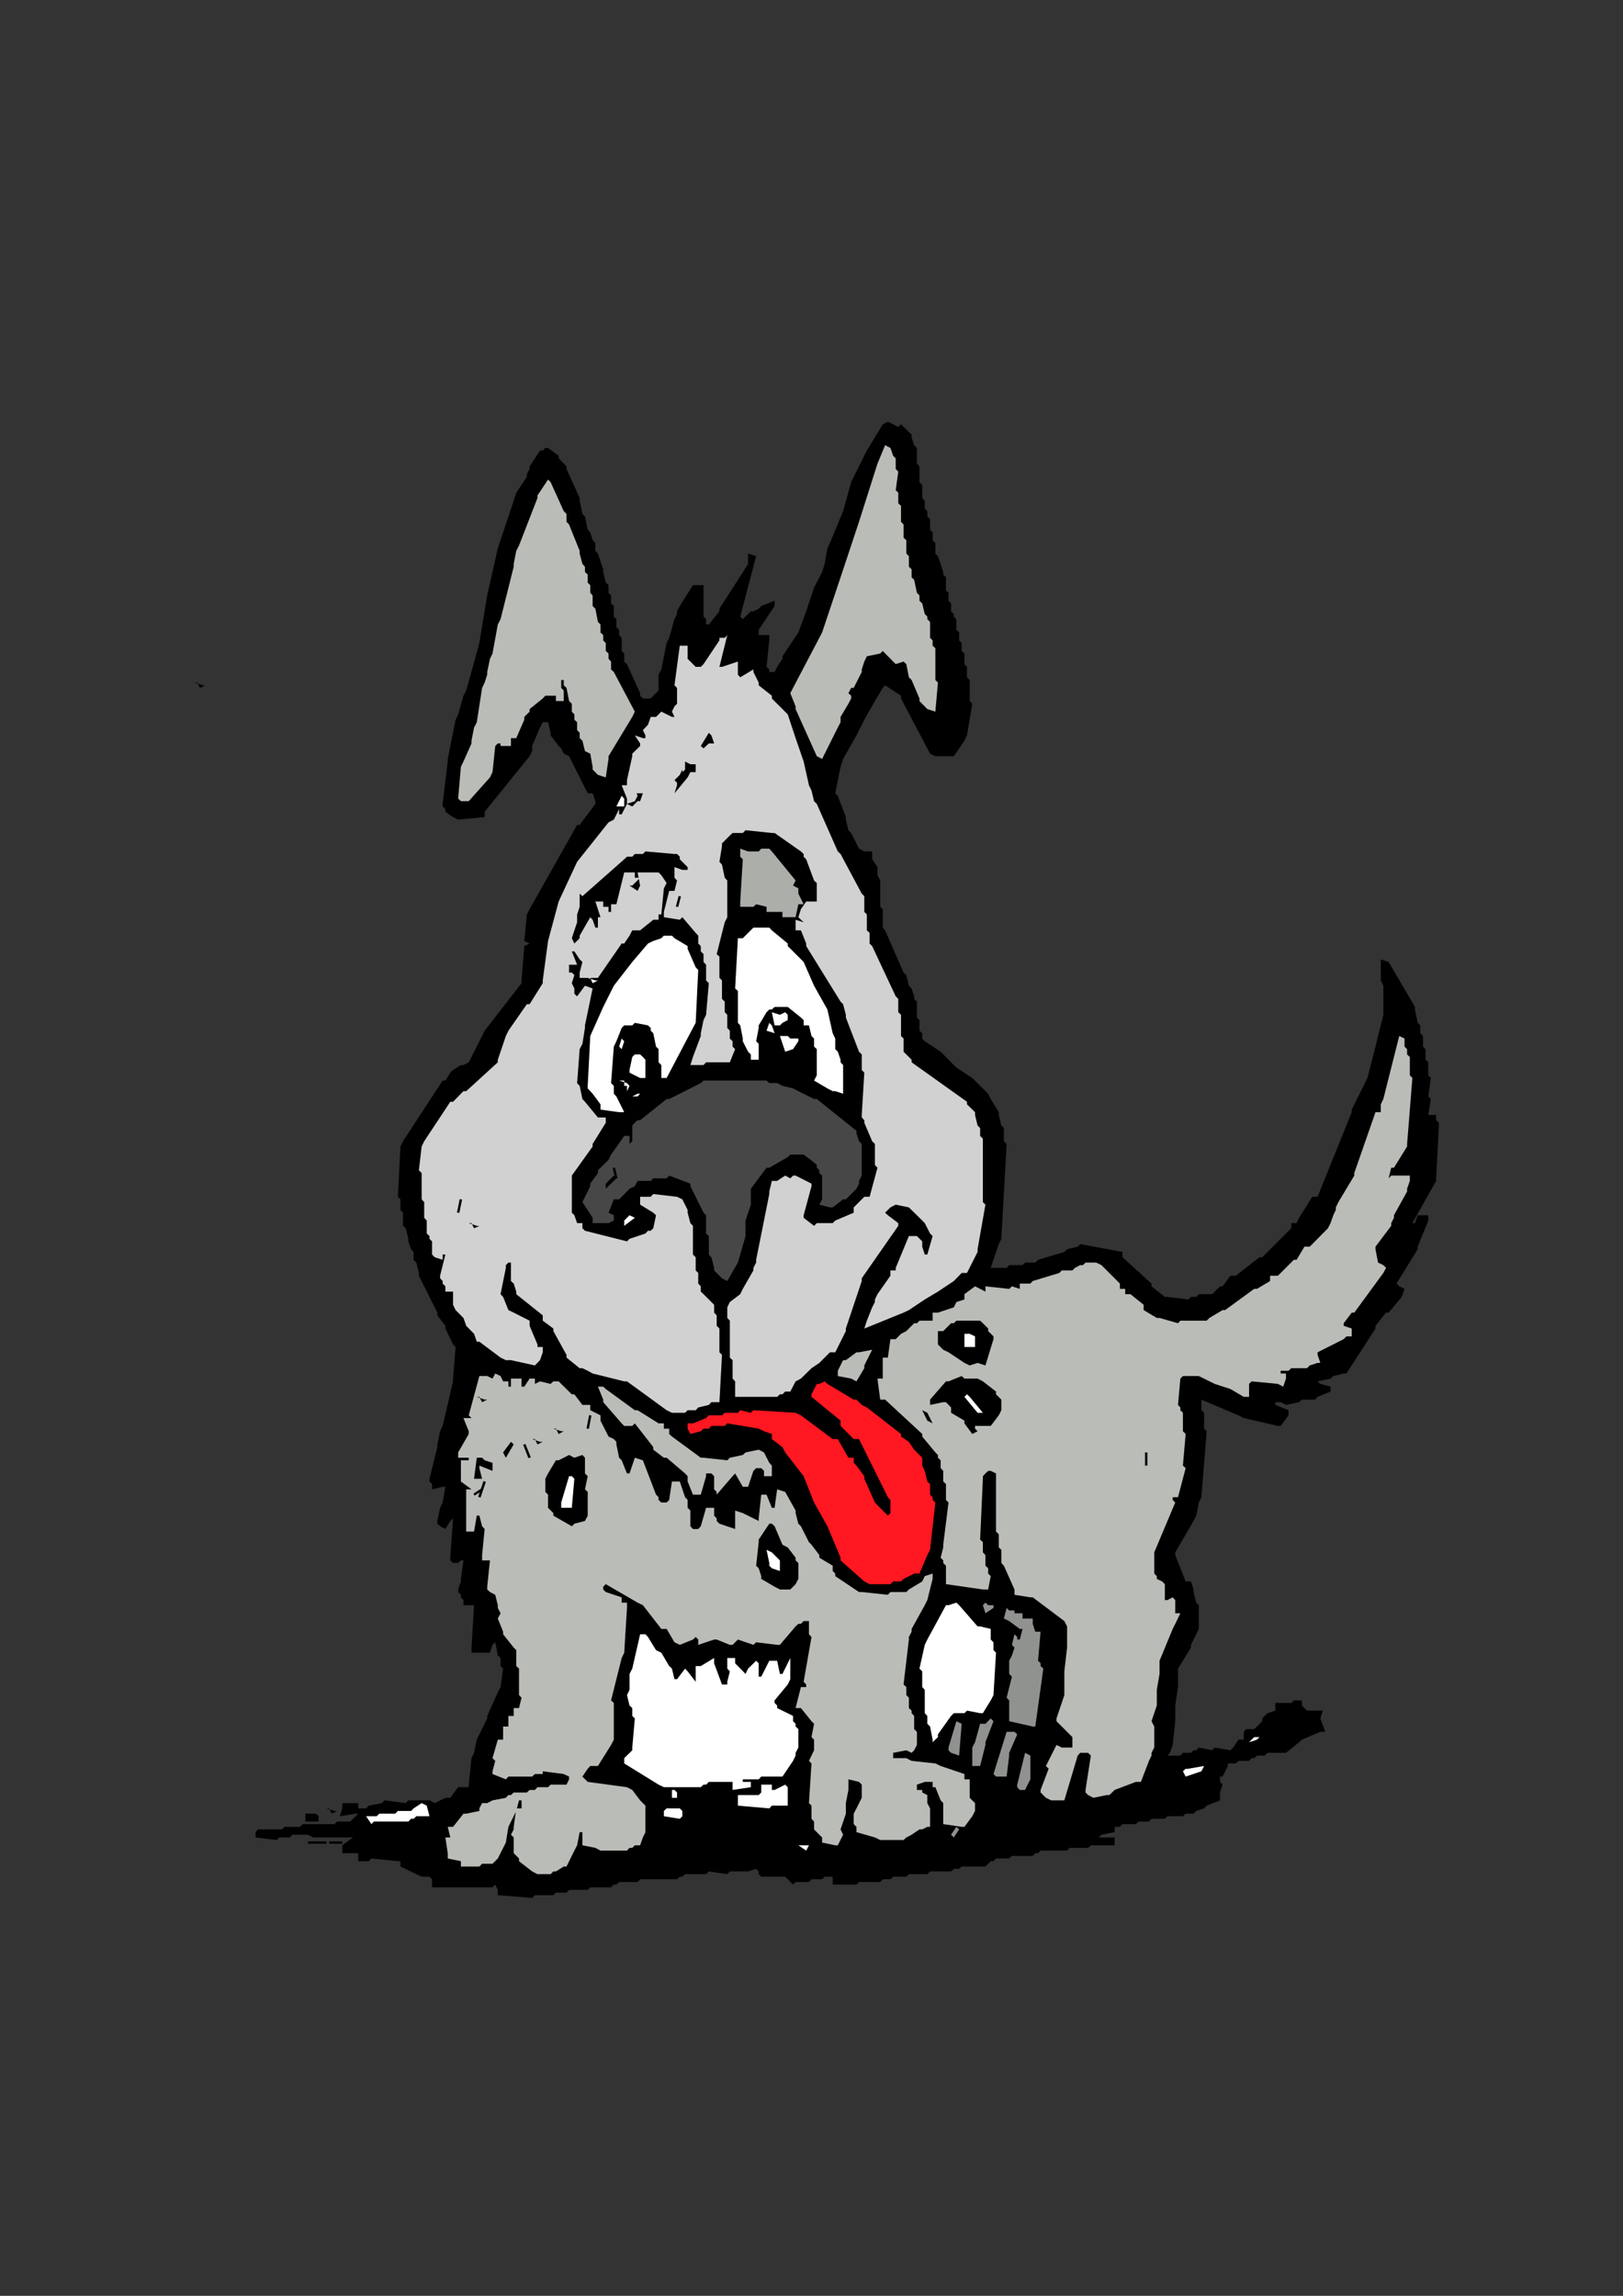 <?xml version="1.0" encoding="utf-8"?>
<!-- Created by UniConvertor 2.0rc4 (https://sk1project.net/) -->
<svg xmlns="http://www.w3.org/2000/svg" height="841.89pt" viewBox="0 0 595.276 841.89" width="595.276pt" version="1.1" xmlns:xlink="http://www.w3.org/1999/xlink" id="52d9c96e-f607-11ea-9388-dcc15c148e23">

<rect x="0" y="0" width="595.276" height="841.89" fill="#333333" stroke="none"/>

<g>
	<g>
		<path style="fill:#000000;" d="M 330.47,155.625 L 334.358,159.369 334.358,160.377 335.294,163.257 336.302,164.265 336.302,170.025 337.238,171.033 337.238,176.793 338.246,177.801 338.246,182.625 339.182,183.633 339.182,186.513 340.118,187.449 340.118,189.393 341.126,190.401 341.126,194.289 342.062,195.225 342.062,198.105 343.07,199.113 343.07,203.001 344.006,203.937 345.95,209.769 345.95,210.705 346.958,211.713 346.958,212.649 346.958,216.465 347.894,217.401 347.894,220.281 348.83,221.289 348.83,224.169 349.838,225.177 349.838,226.113 350.774,227.049 350.774,230.937 351.782,231.945 351.782,234.825 352.718,235.833 352.718,238.713 353.726,239.649 353.726,243.537 354.662,244.545 354.662,248.361 355.67,249.369 355.67,257.073 356.606,258.081 354.662,269.673 353.726,271.617 349.838,277.305 348.83,277.305 343.07,277.305 341.126,276.369 330.47,256.137 330.47,255.129 324.638,251.313 323.774,252.249 320.894,257.073 320.894,257.073 317.006,263.913 317.006,263.913 314.126,269.673 314.126,269.673 309.23,278.313 308.294,281.193 306.35,290.913 307.286,291.849 310.238,299.625 310.238,300.561 311.174,304.449 312.182,305.457 315.062,311.217 317.006,312.225 319.886,312.225 319.886,312.225 319.886,315.105 319.886,315.105 321.83,317.985 321.83,317.985 321.83,320.937 322.838,322.881 322.838,332.529 323.774,333.393 323.774,340.161 324.638,341.169 331.406,356.649 332.414,357.585 333.35,361.473 334.358,362.481 335.294,365.361 335.294,366.297 336.302,367.305 336.302,368.241 336.302,373.137 337.238,374.073 337.238,377.961 338.246,378.897 338.246,380.841 339.182,381.849 345.014,385.665 345.014,385.665 350.774,391.497 350.774,391.497 356.606,395.313 356.606,395.313 362.438,401.073 363.374,403.017 366.326,407.841 366.326,408.849 367.262,412.737 368.198,413.673 368.198,418.497 369.206,419.505 367.262,454.281 366.326,456.225 363.374,464.937 364.382,464.937 369.206,464.937 370.142,463.929 375.038,463.929 375.974,462.993 379.718,462.993 380.726,461.985 390.374,459.105 391.382,458.097 395.27,457.161 396.206,456.225 411.686,459.105 411.686,461.049 422.342,470.697 422.342,471.705 427.238,475.593 428.174,475.593 435.806,476.529 436.814,475.593 438.758,475.593 439.694,474.585 444.518,474.585 445.526,473.649 447.47,471.705 448.406,471.705 451.286,467.817 453.23,467.817 461.942,461.049 462.95,461.049 473.606,450.393 473.606,448.521 475.55,448.521 476.486,446.577 481.31,438.873 483.254,438.873 495.782,407.841 495.782,406.905 501.542,395.313 501.542,395.313 504.494,383.793 504.494,383.793 507.374,372.129 507.374,372.129 507.374,361.473 506.438,359.529 506.438,351.825 509.318,352.761 518.966,369.249 518.966,370.185 519.974,375.081 520.91,376.017 520.91,378.897 521.918,379.905 521.918,383.793 522.854,384.729 522.854,388.617 523.862,389.553 523.862,394.305 524.798,395.313 523.862,402.081 524.798,403.017 523.862,408.849 524.798,408.849 526.742,408.849 526.742,410.793 527.75,411.729 527.75,412.737 526.742,432.105 526.742,433.041 518.03,448.521 518.966,448.521 519.974,445.641 521.918,445.641 523.862,445.641 523.862,447.585 519.974,457.161 519.974,458.097 512.198,470.697 513.206,471.705 515.15,472.641 514.142,475.593 509.318,481.353 508.382,481.353 504.494,486.177 504.494,487.185 493.838,503.673 492.83,503.673 489.014,504.609 488.006,505.545 483.254,506.553 484.262,507.489 488.006,508.497 488.006,510.297 483.254,512.241 482.318,513.249 477.494,513.249 476.486,514.185 471.662,515.193 469.718,514.185 467.774,514.185 467.774,515.193 472.598,517.137 472.598,519.009 469.718,522.897 468.71,522.897 456.182,520.017 454.238,519.009 440.63,513.249 440.63,514.185 440.63,517.137 441.638,518.073 441.638,523.905 442.574,524.841 440.63,549.033 439.694,550.977 438.758,555.801 437.75,557.745 431.054,569.265 431.054,570.273 434.87,579.921 436.814,579.921 437.75,582.873 437.75,583.809 438.758,587.697 439.694,588.633 439.694,597.345 438.758,599.289 436.814,603.177 436.814,604.185 432.062,611.889 432.062,612.897 432.062,618.657 432.062,618.657 431.054,625.425 431.054,625.425 431.054,631.185 431.054,631.185 430.118,639.897 429.11,642.777 428.174,643.785 430.118,643.785 432.926,643.785 433.862,642.777 436.814,642.777 437.75,641.841 438.758,641.841 439.694,640.833 444.518,641.841 445.526,640.833 451.286,641.841 452.294,640.833 454.238,637.953 456.182,637.953 456.182,635.073 457.118,634.065 459.998,634.065 461.006,633.129 462.95,631.185 462.95,631.185 462.95,631.185 462.95,631.185 462.95,630.177 462.95,630.177 462.95,630.177 464.894,628.233 467.774,627.297 467.774,626.361 467.774,624.489 469.718,624.489 473.606,624.489 474.542,623.553 477.494,623.553 477.494,625.425 479.366,627.297 480.374,627.297 485.198,627.297 484.262,630.177 486.062,635.073 484.262,635.073 477.494,637.953 476.486,638.889 471.662,642.777 470.654,642.777 464.894,642.777 463.886,643.785 461.006,643.785 459.998,644.721 459.062,644.721 458.126,645.729 454.238,645.729 453.23,646.665 450.35,646.665 450.35,647.601 448.406,651.489 447.47,651.489 447.47,651.489 447.47,651.489 447.47,653.433 447.47,653.433 448.406,654.441 448.406,654.441 447.47,657.321 447.47,660.201 442.574,662.145 441.638,663.153 438.758,664.089 437.75,665.097 434.87,665.097 433.862,666.033 428.174,666.033 427.238,666.969 422.342,666.969 421.406,667.977 417.518,667.977 416.582,668.913 411.686,668.913 410.75,669.921 408.806,669.921 408.806,671.865 403.982,672.801 402.974,673.809 400.094,673.809 401.03,673.809 408.806,673.809 408.806,676.689 400.094,676.689 399.086,677.625 392.318,677.625 391.382,678.633 381.662,678.633 380.726,679.569 379.718,679.569 378.782,680.577 371.15,680.577 370.142,681.513 365.318,681.513 364.382,682.521 363.374,682.521 362.438,683.457 361.43,684.465 360.494,684.465 352.718,684.465 351.782,685.329 349.838,685.329 348.83,686.265 341.126,686.265 340.118,687.273 333.35,687.273 332.414,688.209 327.59,688.209 326.582,689.145 323.774,689.145 322.838,690.153 315.062,690.153 314.126,691.089 305.414,691.089 305.414,689.145 305.414,688.209 304.406,688.209 302.462,688.209 301.526,689.145 297.638,689.145 296.702,690.153 291.806,690.153 290.87,691.089 287.99,688.209 286.982,688.209 279.206,688.209 278.27,687.273 278.27,686.265 277.334,685.329 274.382,686.265 273.446,686.265 267.686,686.265 266.75,687.273 259.982,686.265 258.974,687.273 251.27,687.273 250.262,688.209 249.326,688.209 248.318,689.145 234.782,689.145 233.846,690.153 227.078,690.153 226.07,691.089 225.134,691.089 224.126,692.097 216.494,692.097 215.558,693.033 208.718,693.033 207.782,694.041 203.894,694.041 202.958,694.977 196.19,694.977 195.182,695.985 182.582,694.977 182.582,693.033 181.646,691.089 180.638,692.097 158.462,692.097 158.462,690.153 158.462,689.145 157.526,688.209 154.646,688.209 152.702,687.273 146.87,684.465 146.87,683.457 146.87,682.521 145.934,682.521 136.214,681.513 135.278,682.521 131.39,682.521 131.39,679.569 134.27,679.569 133.334,679.569 125.558,679.569 125.558,676.689 129.446,673.809 128.438,673.809 114.902,673.809 112.958,672.801 107.27,672.801 106.262,673.809 102.446,673.809 101.438,674.745 93.734,673.809 93.734,671.865 94.67,670.857 95.606,670.857 103.382,670.857 104.39,669.921 110.078,669.921 111.014,668.913 122.678,668.913 123.614,667.977 128.438,667.977 129.446,666.969 131.39,665.097 130.382,665.097 124.622,666.033 125.558,663.153 125.558,661.209 127.502,661.209 131.39,661.209 131.39,663.153 134.27,663.153 135.278,662.145 140.102,661.209 141.038,660.201 148.814,661.209 149.75,660.201 157.526,660.201 159.47,661.209 163.358,659.265 165.158,659.265 168.038,655.377 169.982,655.377 171.926,655.377 171.926,654.441 172.934,644.721 173.87,642.777 174.878,637.953 175.814,636.009 178.694,630.177 178.694,629.241 182.582,620.601 183.59,618.657 184.526,611.889 183.59,610.953 183.59,608.001 182.582,607.065 181.646,602.241 180.638,603.177 179.702,606.057 177.758,606.057 172.934,606.057 172.934,604.185 173.87,588.633 172.934,588.633 169.982,588.633 169.982,586.761 169.046,585.753 169.046,584.817 168.038,583.809 168.038,582.873 169.046,579.921 169.046,578.985 169.982,572.217 169.046,572.217 168.038,573.153 166.166,573.153 165.158,572.217 165.158,571.209 166.166,556.809 165.158,557.745 163.358,560.697 161.414,559.689 160.406,558.753 160.406,557.745 161.414,552.921 162.35,550.977 163.358,545.217 162.35,545.217 158.462,546.153 158.462,544.209 157.526,543.273 157.526,542.265 160.406,530.673 160.406,529.665 161.414,524.841 162.35,522.897 166.166,506.553 166.166,505.545 167.102,493.953 166.166,493.017 163.358,487.185 163.358,486.177 160.406,482.361 160.406,481.353 153.638,467.817 153.638,466.809 152.702,462.993 151.694,461.985 151.694,459.105 150.758,458.097 149.75,455.217 149.75,454.281 148.814,450.393 147.806,449.529 147.806,444.705 146.87,443.697 146.87,439.809 145.934,438.873 146.87,420.441 147.806,418.497 162.35,396.249 163.358,396.249 165.158,393.369 165.158,393.369 166.166,392.361 166.166,392.361 169.046,390.561 169.046,390.561 169.982,390.561 171.926,389.553 176.822,379.905 177.758,377.961 191.294,360.537 191.294,359.529 192.302,346.929 194.246,345.993 194.246,345.993 192.302,345.057 193.238,335.337 194.246,333.393 211.67,302.505 212.606,302.505 218.366,294.801 218.366,293.793 217.358,290.913 215.558,290.913 208.718,277.305 206.774,276.369 205.838,274.425 204.902,273.561 201.95,269.673 201.95,268.737 201.014,264.849 200.006,264.849 199.07,264.849 198.062,266.793 195.182,273.561 195.182,274.425 195.182,275.433 194.246,277.305 177.758,297.681 177.758,299.625 168.038,300.561 166.166,299.625 163.358,297.681 163.358,296.673 162.35,295.737 162.35,294.801 164.222,279.249 164.222,278.313 167.102,263.913 168.038,261.969 169.982,255.129 170.99,253.257 175.814,235.833 175.814,235.833 178.694,218.337 178.694,218.337 182.582,201.057 182.582,201.057 188.414,183.633 189.35,180.681 193.238,174.921 193.238,173.913 194.246,171.969 194.246,171.033 198.062,165.201 199.07,165.201 200.006,164.265 201.014,164.265 204.902,167.145 204.902,168.081 207.782,171.033 207.782,171.969 212.606,182.625 212.606,183.633 213.614,188.457 214.55,189.393 215.558,194.289 216.494,195.225 217.358,198.105 218.366,199.113 218.366,201.993 219.302,203.001 221.246,208.761 221.246,209.769 222.182,213.657 223.19,214.593 223.19,217.401 224.126,218.337 224.126,221.289 225.134,222.225 225.134,226.113 226.07,227.049 226.07,230.001 227.078,230.937 227.078,232.881 228.014,233.889 228.014,238.713 228.95,239.649 228.95,242.601 229.958,243.537 234.782,254.193 234.782,255.129 235.79,256.137 236.726,256.137 238.67,256.137 239.606,255.129 241.55,253.257 241.55,252.249 241.55,247.425 242.558,245.481 244.502,235.833 245.438,233.889 247.382,227.049 248.318,225.177 248.318,224.169 249.326,222.225 254.15,214.593 256.094,214.593 258.038,214.593 258.038,216.465 258.038,226.113 258.974,227.049 258.974,228.993 259.982,228.993 263.87,224.169 263.87,223.233 274.382,206.817 274.382,205.881 274.382,203.001 277.334,203.937 271.502,226.113 272.438,227.049 275.39,224.169 276.326,224.169 278.27,223.233 279.206,222.225 284.102,220.281 284.102,222.225 278.27,230.937 278.27,231.945 278.27,232.881 279.206,232.881 282.158,232.881 282.158,234.825 281.15,244.545 282.158,245.481 282.158,246.417 283.094,246.417 284.102,246.417 285.038,244.545 286.982,241.593 286.982,240.657 292.814,231.945 292.814,231.945 295.694,224.169 295.694,224.169 298.574,215.529 298.574,215.529 301.526,209.769 302.462,206.817 303.47,201.057 304.406,199.113 309.23,187.449 309.23,187.449 312.182,176.793 312.182,176.793 317.942,165.201 317.942,165.201 323.774,155.625 325.646,154.617 329.462,156.561 330.47,155.625 Z" />
		<path style="fill:#babcb7;" d="M 326.582,164.265 L 327.59,167.145 328.526,168.081 328.526,171.969 329.462,172.977 328.526,179.745 329.462,180.681 329.462,184.569 330.47,185.505 330.47,191.337 331.406,192.345 331.406,197.169 332.414,198.105 332.414,203.001 333.35,203.937 333.35,207.825 334.358,208.761 334.358,211.713 335.294,212.649 336.302,217.401 337.238,218.337 337.238,220.281 338.246,221.289 339.182,225.177 340.118,226.113 340.118,227.049 341.126,228.057 341.126,233.889 342.062,234.825 342.062,236.769 343.07,237.705 343.07,249.369 344.006,250.305 343.07,260.961 340.118,260.025 337.238,257.073 337.238,256.137 334.358,249.369 333.35,248.361 332.414,243.537 331.406,242.601 328.526,243.537 327.59,242.601 323.774,238.713 322.838,239.649 317.942,240.657 317.006,242.601 316.07,245.481 316.07,246.417 313.118,252.249 312.182,252.249 311.174,254.193 312.182,255.129 312.182,256.137 311.174,258.081 308.294,262.905 308.294,263.913 308.294,264.849 307.286,266.793 301.526,278.313 299.582,277.305 291.806,260.025 291.806,259.017 289.862,254.193 290.87,252.249 301.526,231.945 301.526,231.945 308.294,211.713 308.294,211.713 315.062,191.337 315.062,191.337 320.894,172.977 321.83,170.025 324.638,163.257 326.582,164.265 Z" />
		<path style="fill:#babcb7;" d="M 201.95,176.793 L 206.774,187.449 207.782,188.457 207.782,191.337 208.718,192.345 212.606,201.993 212.606,203.001 213.614,206.817 214.55,207.825 214.55,209.769 215.558,210.705 215.558,213.657 216.494,214.593 216.494,217.401 217.358,218.337 217.358,222.225 218.366,223.233 219.302,228.057 220.238,228.993 220.238,231.945 221.246,232.881 221.246,234.825 222.182,235.833 222.182,238.713 223.19,239.649 223.19,241.593 224.126,242.601 224.126,245.481 225.134,246.417 232.838,260.961 231.902,262.905 223.19,277.305 223.19,278.313 222.182,285.081 219.302,284.145 217.358,282.201 217.358,281.193 216.494,276.369 214.55,275.433 213.614,271.617 212.606,270.681 212.606,268.737 211.67,267.729 211.67,264.849 210.662,263.913 210.662,261.969 209.726,260.961 209.726,258.081 208.718,257.073 207.782,252.249 206.774,251.313 206.774,249.369 205.838,249.369 205.838,252.249 206.774,253.257 206.774,257.073 203.894,257.073 203.894,255.129 202.958,255.129 200.006,255.129 199.07,256.137 194.246,260.025 194.246,260.961 192.302,262.905 192.302,263.913 189.35,270.681 187.406,270.681 187.406,273.561 185.534,273.561 183.59,273.561 183.59,272.625 182.582,272.625 181.646,273.561 180.638,283.137 179.702,285.081 171.926,293.793 170.99,293.793 169.046,293.793 168.038,292.857 169.046,281.193 169.982,279.249 172.934,272.625 172.934,271.617 173.87,266.793 174.878,264.849 176.822,252.249 177.758,250.305 178.694,247.425 178.694,246.417 179.702,241.593 180.638,239.649 182.582,228.993 183.59,227.049 188.414,207.825 188.414,206.817 189.35,201.993 190.358,200.049 197.126,182.625 197.126,181.689 201.014,175.857 201.95,176.793 Z" />
		<path style="fill:#d1d1d1;" d="M 266.75,232.881 L 263.87,244.545 264.806,244.545 270.638,242.601 270.638,244.545 270.638,247.425 271.502,248.361 276.326,245.481 276.326,246.417 278.27,250.305 278.27,251.313 283.094,255.129 283.094,256.137 288.926,261.969 288.926,261.969 291.806,270.681 291.806,270.681 294.758,279.249 294.758,279.249 296.702,287.961 297.638,289.905 298.574,293.793 299.582,294.801 307.286,312.225 308.294,313.161 316.07,327.705 317.006,328.641 317.006,334.401 317.942,335.337 317.942,341.169 318.95,342.105 318.95,345.993 319.886,346.929 328.526,365.361 329.462,366.297 329.462,371.193 330.47,372.129 330.47,379.905 331.406,380.841 331.406,385.665 332.414,386.673 334.358,388.617 334.358,389.553 354.662,404.025 354.662,404.961 357.614,407.841 357.614,408.849 358.55,412.737 359.486,413.673 359.486,416.553 360.494,417.561 360.494,440.817 361.43,441.753 358.55,458.097 358.55,459.105 354.662,466.809 352.718,466.809 349.838,469.761 349.838,469.761 344.006,473.649 344.006,473.649 339.182,476.529 339.182,476.529 333.35,480.417 331.406,481.353 317.006,487.185 317.942,484.305 319.886,479.409 320.894,477.465 320.894,476.529 321.83,474.585 326.582,467.817 326.582,465.873 328.526,465.873 328.526,464.937 333.35,453.273 336.302,453.273 338.246,455.217 338.246,457.161 339.182,460.041 340.118,460.041 342.062,453.273 341.126,452.337 339.182,448.521 339.182,448.521 336.302,445.641 336.302,445.641 333.35,442.761 333.35,442.761 328.526,441.753 326.582,442.761 324.638,444.705 325.646,445.641 329.462,448.521 329.462,449.529 316.07,468.753 316.07,469.761 310.238,487.185 310.238,488.121 306.35,495.897 304.406,495.897 303.47,496.833 303.47,496.833 300.518,499.785 300.518,499.785 297.638,501.729 297.638,501.729 293.75,505.545 291.806,506.553 289.862,510.297 287.99,510.297 286.982,511.305 286.046,511.305 285.038,512.241 284.102,512.241 269.63,512.241 269.63,510.297 269.63,506.553 268.694,505.545 268.694,498.777 267.686,497.841 267.686,484.305 266.75,483.297 266.75,479.409 267.686,477.465 271.502,474.585 272.438,472.641 276.326,465.873 276.326,464.937 277.334,462.993 277.334,461.985 282.158,437.865 282.158,436.929 283.094,433.041 285.038,433.041 287.99,431.097 289.862,432.105 290.87,431.097 291.806,431.097 297.638,434.049 297.638,434.985 294.758,445.641 294.758,446.577 298.574,449.529 299.582,448.521 305.414,448.521 306.35,447.585 313.118,444.705 313.118,442.761 317.006,438.873 318.95,438.873 321.83,428.217 320.894,427.209 320.894,419.505 319.886,418.497 317.006,411.729 317.006,410.793 316.07,409.785 316.07,408.849 317.006,393.369 316.07,392.361 316.07,386.673 315.062,385.665 310.238,373.137 310.238,372.129 309.23,368.241 308.294,367.305 295.694,346.929 295.694,345.993 293.75,341.169 291.806,341.169 291.806,337.281 294.758,338.217 292.814,336.345 293.75,333.393 295.694,330.585 296.702,330.585 299.582,330.585 299.582,329.649 299.582,323.817 298.574,322.881 295.694,315.105 294.758,314.169 294.758,313.161 293.75,312.225 284.102,305.457 283.094,305.457 273.446,304.449 272.438,305.457 268.694,305.457 267.686,306.393 264.806,309.273 264.806,310.281 263.87,316.041 264.806,317.049 265.814,321.873 266.75,322.881 266.75,336.345 265.814,338.217 262.862,349.881 263.87,350.817 263.87,358.593 264.806,359.529 264.806,366.297 265.814,367.305 265.814,371.193 266.75,372.129 266.75,376.953 267.686,377.961 267.686,380.841 268.694,381.849 268.694,383.793 269.63,384.729 267.686,389.553 266.75,389.553 258.974,389.553 258.038,390.561 253.214,390.561 254.15,387.609 257.03,379.905 257.03,378.897 258.038,374.073 258.974,372.129 259.982,360.537 258.974,359.529 258.974,353.769 258.038,352.761 258.038,349.881 257.03,348.873 257.03,346.929 256.094,345.993 256.094,343.113 255.158,342.105 250.262,336.345 249.326,337.281 243.494,336.345 243.494,334.401 245.438,326.697 247.382,326.697 248.318,322.881 247.382,321.873 247.382,317.985 250.262,318.993 252.206,318.993 252.206,317.985 249.326,315.105 249.326,314.169 248.318,313.161 247.382,313.161 236.726,312.225 235.79,313.161 232.838,313.161 231.902,314.169 229.958,314.169 228.95,315.105 213.614,328.641 212.606,327.705 212.606,327.705 212.606,329.649 212.606,332.529 212.606,332.529 211.67,335.337 211.67,335.337 211.67,338.217 211.67,338.217 209.726,344.049 210.662,345.993 212.606,344.049 212.606,343.113 216.494,336.345 217.358,337.281 218.366,340.161 219.302,340.161 219.302,336.345 220.238,336.345 218.366,330.585 221.246,330.585 221.246,332.529 223.19,332.529 223.19,334.401 224.126,334.401 224.126,331.593 226.07,331.593 228.95,319.929 231.902,319.929 232.838,319.929 232.838,319.929 232.838,321.873 232.838,321.873 234.782,321.873 234.782,321.873 231.902,324.753 230.894,324.753 233.846,326.697 234.782,324.753 233.846,319.929 235.79,319.929 241.55,319.929 242.558,320.937 244.502,323.817 243.494,325.761 242.558,335.337 241.55,335.337 241.55,337.281 239.606,337.281 234.782,341.169 232.838,341.169 231.902,341.169 230.894,343.113 228.95,345.993 228.014,345.993 219.302,358.593 217.358,358.593 212.606,358.593 212.606,356.649 213.614,352.761 212.606,351.825 210.662,348.873 209.726,348.873 211.67,353.769 209.726,353.769 208.718,353.769 208.718,354.705 208.718,356.649 207.782,356.649 209.726,356.649 209.726,356.649 209.726,356.649 209.726,356.649 210.662,357.585 210.662,357.585 209.726,360.537 210.662,362.481 210.662,364.425 211.67,365.361 214.55,361.473 217.358,362.481 214.55,376.017 214.55,376.953 213.614,382.785 212.606,384.729 211.67,397.185 212.606,398.193 213.614,403.017 214.55,404.025 219.302,409.785 220.238,409.785 222.182,409.785 222.182,411.729 217.358,419.505 217.358,420.441 209.726,431.097 209.726,432.105 209.726,444.705 210.662,445.641 211.67,448.521 213.614,448.521 213.614,450.393 214.55,451.329 229.958,455.217 230.894,454.281 236.726,452.337 237.662,451.329 238.67,451.329 239.606,450.393 240.614,445.641 239.606,444.705 234.782,441.753 234.782,438.873 238.67,438.873 239.606,437.865 248.318,438.873 250.262,439.809 252.206,443.697 252.206,444.705 253.214,448.521 254.15,449.529 254.15,460.041 255.158,461.049 255.158,465.873 256.094,466.809 256.094,470.697 257.03,471.705 257.03,473.649 258.038,474.585 261.926,478.473 261.926,479.409 261.926,481.353 262.862,482.361 262.862,486.177 263.87,487.185 263.87,495.897 264.806,496.833 263.87,514.185 261.926,514.185 260.918,514.185 259.982,515.193 256.094,516.129 255.158,517.137 252.206,517.137 251.27,518.073 246.446,518.073 244.502,517.137 229.958,506.553 228.95,506.553 217.358,503.673 215.558,502.665 213.614,501.729 212.606,501.729 207.782,497.841 207.782,496.833 202.958,488.121 202.958,487.185 199.07,484.305 199.07,482.361 189.35,474.585 189.35,473.649 188.414,470.697 187.406,469.761 187.406,462.993 186.47,462.993 185.534,463.929 185.534,464.937 183.59,474.585 184.526,475.593 186.47,480.417 188.414,481.353 194.246,484.305 194.246,486.177 197.126,493.017 197.126,493.953 199.07,493.953 199.07,493.953 199.07,495.897 199.07,495.897 199.07,495.897 199.07,495.897 198.062,498.777 196.19,500.721 187.406,498.777 186.47,498.777 185.534,498.777 183.59,497.841 175.814,492.009 174.878,492.009 173.87,489.129 173.87,489.129 170.99,486.177 170.99,486.177 169.982,483.297 169.982,483.297 167.102,480.417 166.166,478.473 166.166,473.649 165.158,473.649 163.358,473.649 163.358,471.705 162.35,470.697 162.35,469.761 161.414,468.753 161.414,467.817 163.358,460.041 162.35,460.041 162.35,461.985 159.47,461.049 158.462,460.041 158.462,459.105 158.462,455.217 157.526,454.281 157.526,453.273 156.518,452.337 156.518,447.585 155.582,446.577 155.582,440.817 154.646,439.809 154.646,430.161 153.638,429.153 154.646,420.441 155.582,418.497 165.158,404.025 166.166,404.025 169.982,400.137 170.99,400.137 182.582,389.553 182.582,388.617 185.534,379.905 186.47,377.961 193.238,368.241 194.246,368.241 199.07,360.537 199.07,359.529 201.014,345.057 201.014,345.057 204.902,330.585 204.902,330.585 211.67,316.041 211.67,316.041 223.19,301.569 225.134,300.561 227.078,296.673 227.078,297.681 227.078,298.617 228.014,298.617 229.958,294.801 231.902,295.737 233.846,293.793 234.782,293.793 235.79,290.913 234.782,290.913 232.838,290.913 232.838,288.969 233.846,291.849 232.838,293.793 229.958,294.801 229.958,292.857 228.014,287.961 229.958,287.961 229.958,287.025 229.958,286.089 231.902,277.305 231.902,276.369 234.782,273.561 234.782,272.625 232.838,269.673 235.79,270.681 236.726,270.681 236.726,269.673 235.79,267.729 235.79,267.729 235.79,267.729 235.79,267.729 237.662,265.785 237.662,265.785 237.662,266.793 237.662,265.785 238.67,262.905 238.67,262.905 238.67,262.905 238.67,262.905 240.614,262.905 240.614,262.905 240.614,262.905 242.558,260.961 246.446,262.905 247.382,262.905 246.446,260.961 247.382,259.017 248.318,258.081 248.318,257.073 248.318,252.249 247.382,251.313 249.326,236.769 252.206,236.769 252.206,241.593 253.214,242.601 255.158,244.545 256.094,244.545 257.03,244.545 258.038,243.537 263.87,234.825 263.87,233.889 265.814,233.889 266.75,232.881 Z" />
		<path style="fill:#000000;" d="M 74.366,251.313 L 75.302,251.313 75.302,251.313 73.358,252.249 73.358,252.249 72.422,250.305 72.422,250.305 71.414,250.305 74.366,251.313 Z" />
		<path style="fill:#000000;" d="M 260.918,269.673 L 261.926,272.625 259.982,272.625 258.038,274.425 257.03,273.561 259.982,268.737 260.918,269.673 Z" />
		<path style="fill:#000000;" d="M 253.214,280.257 L 255.158,280.257 255.158,283.137 253.214,283.137 252.206,285.081 247.382,290.913 248.318,287.961 248.318,287.025 247.382,286.089 249.326,284.145 249.326,284.145 249.326,284.145 249.326,284.145 250.262,282.201 250.262,282.201 250.262,283.137 251.27,282.201 251.27,279.249 253.214,280.257 Z" />
		<path style="fill:#ffffff;" d="M 228.95,292.857 L 228.95,295.737 226.07,295.737 228.014,291.849 228.95,292.857 Z" />
		<path style="fill:#acaeaa;" d="M 283.094,312.225 L 291.806,322.881 290.87,324.753 292.814,325.761 292.814,327.705 294.758,331.593 292.814,331.593 291.806,336.345 289.862,336.345 286.982,336.345 286.982,334.401 281.15,334.401 281.15,332.529 277.334,331.593 276.326,332.529 271.502,332.529 271.502,330.585 272.438,315.105 271.502,314.169 271.502,311.217 274.382,312.225 278.27,312.225 279.206,311.217 282.158,311.217 283.094,312.225 Z" />
		<path style="fill:#ffffff;" d="M 283.094,341.169 L 288.926,345.993 288.926,346.929 294.758,352.761 294.758,352.761 298.574,361.473 298.574,361.473 303.47,370.185 303.47,370.185 305.414,378.897 306.35,380.841 306.35,384.729 307.286,385.665 308.294,388.617 308.294,389.553 309.23,390.561 309.23,391.497 309.23,401.073 306.35,400.137 305.414,400.137 303.47,399.129 298.574,396.249 299.582,394.305 299.582,384.729 298.574,383.793 298.574,380.841 297.638,379.905 296.702,376.017 294.758,376.017 294.758,374.073 293.75,373.137 288.926,369.249 287.99,369.249 284.102,369.249 283.094,370.185 282.158,370.185 281.15,371.193 278.27,376.017 278.27,376.953 277.334,381.849 278.27,382.785 278.27,388.617 275.39,388.617 275.39,386.673 274.382,385.665 272.438,381.849 272.438,380.841 271.502,376.017 270.638,375.081 270.638,363.417 269.63,362.481 270.638,344.049 272.438,344.049 276.326,340.161 277.334,340.161 282.158,340.161 283.094,341.169 Z" />
		<path style="fill:#ffffff;" d="M 247.382,344.049 L 252.206,346.929 252.206,347.937 255.158,354.705 256.094,355.713 255.158,375.081 254.15,376.953 244.502,395.313 242.558,395.313 242.558,390.561 241.55,389.553 241.55,384.729 240.614,383.793 239.606,378.897 238.67,377.961 238.67,376.953 237.662,376.017 232.838,375.081 231.902,376.017 228.95,376.017 228.014,376.953 226.07,381.849 225.134,383.793 224.126,397.185 225.134,398.193 225.134,401.073 226.07,402.081 228.95,407.841 227.078,407.841 220.238,406.905 220.238,404.961 217.358,401.073 216.494,400.137 215.558,399.129 215.558,398.193 216.494,379.905 217.358,377.961 221.246,369.249 221.246,369.249 225.134,361.473 225.134,361.473 231.902,352.761 231.902,352.761 237.662,345.993 239.606,345.057 242.558,344.049 243.494,343.113 246.446,343.113 247.382,344.049 Z" />
		<path style="fill:#ffffff;" d="M 218.366,359.529 L 219.302,359.529 219.302,359.529 217.358,360.537 217.358,360.537 216.494,358.593 216.494,358.593 215.558,358.593 218.366,359.529 Z" />
		<path style="fill:#000000;" d="M 217.358,360.537 L 216.494,361.473 217.358,360.537 Z" />
		<path style="fill:#ffffff;" d="M 288.926,372.129 L 288.926,374.073 286.982,375.081 286.046,376.017 284.102,376.017 283.094,371.193 286.046,372.129 287.99,371.193 288.926,372.129 Z" />
		<path style="fill:#ffffff;" d="M 283.094,376.017 L 284.102,378.897 281.15,377.961 282.158,375.081 283.094,376.017 Z" />
		<path style="fill:#ffffff;" d="M 231.902,377.961 L 229.958,376.953 231.902,377.961 Z" />
		<path style="fill:#babcb7;" d="M 515.15,380.841 L 515.15,383.793 516.086,384.729 516.086,386.673 517.094,387.609 517.094,394.305 518.03,395.313 516.086,419.505 516.086,420.441 511.262,428.217 510.254,428.217 509.318,432.105 510.254,431.097 517.094,431.097 517.094,433.041 516.086,435.921 516.086,436.929 511.262,445.641 511.262,446.577 510.254,448.521 510.254,449.529 504.494,457.161 504.494,458.097 505.43,462.993 507.374,463.929 508.382,464.937 507.374,466.809 496.718,481.353 495.782,481.353 492.83,485.241 492.83,486.177 495.782,487.185 495.782,490.065 493.838,490.065 492.83,491.073 483.254,495.897 483.254,496.833 484.262,499.785 483.254,499.785 480.374,500.721 479.366,501.729 473.606,501.729 472.598,502.665 469.718,502.665 469.718,503.673 471.662,503.673 471.662,505.545 470.654,508.497 468.71,507.489 459.062,506.553 458.126,507.489 458.126,512.241 456.182,512.241 451.286,509.361 451.286,509.361 445.526,507.489 445.526,507.489 439.694,504.609 439.694,504.609 433.862,504.609 432.926,505.545 432.062,515.193 432.926,516.129 432.926,517.137 433.862,518.073 433.862,524.841 434.87,525.849 433.862,537.441 434.87,538.377 432.062,549.033 430.118,549.033 430.118,550.041 431.054,550.977 423.35,569.265 423.35,570.273 423.35,577.041 424.286,577.977 424.286,578.985 426.23,579.921 427.238,580.929 427.238,581.865 427.238,586.761 428.174,586.761 430.118,585.753 431.054,586.761 431.054,591.585 432.926,591.585 431.054,595.473 430.118,597.345 425.294,609.009 425.294,609.945 425.294,613.833 425.294,613.833 424.286,619.665 424.286,619.665 424.286,625.425 424.286,625.425 422.342,631.185 423.35,633.129 423.35,640.833 422.342,642.777 422.342,643.785 421.406,645.729 418.454,653.433 416.582,653.433 408.806,656.385 407.87,657.321 406.862,658.257 405.926,658.257 401.03,659.265 399.086,658.257 398.15,657.321 398.15,656.385 400.094,643.785 399.086,642.777 396.206,642.777 395.27,643.785 390.374,660.201 389.438,660.201 385.55,660.201 383.606,659.265 381.662,657.321 381.662,656.385 384.614,648.609 383.606,647.601 387.494,639.897 389.438,640.833 393.326,640.833 393.326,639.897 393.326,637.017 392.318,636.009 387.494,631.185 387.494,630.177 390.374,621.609 390.374,621.609 390.374,612.897 390.374,612.897 391.382,604.185 391.382,604.185 391.382,596.409 390.374,594.465 378.782,585.753 377.918,585.753 372.086,584.817 372.086,582.873 368.198,574.161 367.262,573.153 367.262,568.329 366.326,567.465 366.326,562.641 365.318,561.633 365.318,540.321 363.374,539.385 362.438,539.385 361.43,540.321 360.494,541.329 360.494,542.265 359.486,564.585 360.494,565.521 360.494,569.265 361.43,570.273 361.43,574.161 362.438,575.097 362.438,577.041 363.374,577.977 362.438,582.873 360.494,582.873 346.958,580.929 346.958,578.985 346.958,574.161 345.95,573.153 345.95,572.217 345.014,571.209 345.95,567.465 345.95,566.457 347.894,550.977 346.958,550.041 346.958,544.209 345.95,543.273 345.95,539.385 345.014,538.377 345.014,535.497 344.006,534.561 344.006,533.553 343.07,532.617 338.246,526.785 338.246,525.849 324.638,513.249 322.838,513.249 321.83,505.545 323.774,505.545 323.774,497.841 325.646,497.841 326.582,491.073 328.526,491.073 330.47,489.129 330.47,489.129 330.47,489.129 330.47,489.129 332.414,488.121 332.414,488.121 332.414,488.121 334.358,486.177 335.294,485.241 336.302,485.241 337.238,484.305 338.246,484.305 342.062,484.305 342.062,483.297 342.062,481.353 344.006,481.353 349.838,479.409 350.774,477.465 353.726,476.529 353.726,474.585 357.614,471.705 359.486,472.641 361.43,473.649 361.43,471.705 370.142,472.641 371.15,471.705 374.03,472.641 374.03,470.697 377.918,470.697 378.782,469.761 388.502,466.809 389.438,465.873 393.326,465.873 394.262,464.937 396.206,463.929 397.214,463.929 398.15,462.993 399.086,462.993 402.038,462.993 403.982,463.929 410.75,470.697 410.75,471.705 410.75,472.641 412.694,472.641 412.694,474.585 414.638,474.585 419.462,478.473 419.462,480.417 424.286,483.297 425.294,483.297 432.062,485.241 432.926,484.305 442.574,484.305 443.582,483.297 448.406,480.417 449.342,480.417 459.998,472.641 461.006,472.641 465.83,469.761 465.83,467.817 468.71,467.817 469.718,466.809 474.542,461.985 475.55,461.985 478.43,457.161 480.374,457.161 487.07,450.393 488.006,448.521 489.014,445.641 489.95,443.697 489.95,442.761 490.886,440.817 496.718,431.097 496.718,430.161 504.494,407.841 506.438,407.841 506.438,404.961 507.374,403.017 513.206,379.905 515.15,380.841 Z" />
		<path style="fill:#ffffff;" d="M 289.862,380.841 L 292.814,380.841 292.814,380.841 292.814,381.849 292.814,381.849 292.814,381.849 292.814,381.849 290.87,384.729 287.99,385.665 286.046,379.905 287.99,379.905 288.926,379.905 289.862,380.841 Z" />
		<path style="fill:#ffffff;" d="M 228.95,381.849 L 228.014,384.729 227.078,383.793 228.014,380.841 228.95,381.849 Z" />
		<path style="fill:#ffffff;" d="M 235.79,387.609 L 236.726,388.617 236.726,389.553 236.726,395.313 234.782,395.313 230.894,393.369 230.894,392.361 231.902,387.609 232.838,386.673 234.782,386.673 235.79,387.609 Z" />
		<path style="fill:#474747;" d="M 282.158,397.185 L 285.038,397.185 286.982,398.193 290.87,399.129 292.814,400.137 298.574,403.017 299.582,403.017 314.126,414.681 314.126,415.617 315.062,418.497 316.07,419.505 316.07,431.097 315.062,433.041 315.062,434.049 314.126,435.921 310.238,439.809 309.23,439.809 305.414,442.761 304.406,442.761 300.518,441.753 301.526,439.809 301.526,436.929 301.526,435.921 301.526,431.097 300.518,430.161 300.518,429.153 299.582,428.217 299.582,427.209 298.574,426.273 294.758,423.393 293.75,423.393 289.862,423.393 288.926,424.329 282.158,428.217 281.15,428.217 275.39,435.921 275.39,436.929 275.39,441.753 275.39,441.753 273.446,447.585 273.446,447.585 273.446,453.273 273.446,453.273 271.502,460.041 270.638,462.993 266.75,469.761 264.806,468.753 261.926,465.873 261.926,464.937 260.918,461.049 259.982,460.041 259.982,453.273 258.974,452.337 258.974,445.641 258.038,444.705 253.214,434.985 253.214,434.049 245.438,431.097 244.502,432.105 239.606,432.105 238.67,433.041 233.846,433.041 232.838,434.985 230.894,435.921 229.958,436.929 227.078,439.809 225.134,439.809 223.19,444.705 225.134,445.641 225.134,447.585 223.19,448.521 217.358,448.521 217.358,446.577 213.614,440.817 214.55,438.873 216.494,434.985 216.494,434.049 219.302,430.161 219.302,429.153 223.19,425.337 224.126,423.393 228.95,416.553 230.894,416.553 230.894,419.505 231.902,418.497 231.902,412.737 232.838,411.729 233.846,410.793 234.782,410.793 244.502,403.017 245.438,403.017 257.03,397.185 258.038,396.249 281.15,396.249 282.158,397.185 Z" />
		<path style="fill:#ffffff;" d="M 229.958,397.185 L 230.894,398.193 229.958,400.137 229.958,398.193 229.958,398.193 228.95,398.193 228.95,398.193 228.95,396.249 228.95,396.249 227.078,396.249 229.958,397.185 Z" />
		<path style="fill:#ffffff;" d="M 233.846,401.073 L 234.782,401.073 234.782,401.073 233.846,402.081 233.846,402.081 233.846,402.081 233.846,402.081 231.902,402.081 233.846,401.073 Z" />
		<path style="fill:#000000;" d="M 231.902,413.673 L 230.894,414.681 231.902,413.673 Z" />
		<path style="fill:#000000;" d="M 226.07,432.105 L 222.182,435.921 222.182,434.049 225.134,431.097 226.07,432.105 Z" />
		<path style="fill:#ffffff;" d="M 232.838,446.577 L 228.95,449.529 228.95,447.585 230.894,445.641 230.894,445.641 230.894,445.641 230.894,445.641 230.894,445.641 232.838,446.577 Z" />
		<path style="fill:#000000;" d="M 174.878,449.529 L 175.814,449.529 175.814,449.529 173.87,450.393 173.87,450.393 172.934,448.521 172.934,448.521 171.926,448.521 174.878,449.529 Z" />
		<path style="fill:#000000;" d="M 360.494,485.241 L 362.438,487.185 362.438,488.121 364.382,490.065 364.382,491.073 361.43,500.721 358.55,499.785 355.67,500.721 353.726,499.785 347.894,495.897 345.95,494.961 344.006,493.017 344.006,492.009 344.006,488.121 345.95,488.121 348.83,485.241 349.838,485.241 350.774,484.305 351.782,484.305 359.486,484.305 360.494,485.241 Z" />
		<path style="fill:#ffffff;" d="M 357.614,490.065 L 357.614,493.953 355.67,493.953 353.726,493.953 353.726,492.009 353.726,489.129 353.726,489.129 353.726,489.129 353.726,489.129 355.67,489.129 355.67,489.129 355.67,489.129 357.614,490.065 Z" />
		<path style="fill:#babcb7;" d="M 318.95,496.833 L 317.006,500.721 317.006,501.729 314.126,506.553 312.182,505.545 307.286,504.609 307.286,502.665 309.23,498.777 310.238,498.777 314.126,495.897 315.062,495.897 319.886,494.961 318.95,496.833 Z" />
		<path style="fill:#babcb7;" d="M 183.59,504.609 L 184.526,506.553 186.47,506.553 186.47,508.497 187.406,508.497 187.406,505.545 189.35,505.545 191.294,505.545 191.294,505.545 191.294,505.545 191.294,505.545 191.294,505.545 191.294,505.545 191.294,508.497 192.302,508.497 194.246,505.545 194.246,505.545 194.246,505.545 194.246,505.545 196.19,505.545 196.19,505.545 196.19,507.489 198.062,506.553 201.95,507.489 202.958,506.553 204.902,506.553 205.838,507.489 209.726,511.305 210.662,511.305 213.614,515.193 214.55,515.193 216.494,515.193 216.494,517.137 220.238,519.009 220.238,520.953 223.19,526.785 225.134,527.721 226.07,528.729 226.07,529.665 227.078,534.561 228.014,535.497 229.958,540.321 230.894,540.321 232.838,534.561 235.79,535.497 240.614,548.097 241.55,549.033 241.55,550.041 242.558,550.977 244.502,550.977 245.438,550.041 246.446,543.273 249.326,543.273 251.27,549.033 252.206,550.041 252.206,552.921 253.214,553.929 253.214,559.689 254.15,560.697 256.094,560.697 257.03,559.689 258.974,552.921 261.926,552.921 261.926,555.801 262.862,556.809 262.862,557.745 263.87,558.753 269.63,560.697 269.63,559.689 269.63,553.929 272.438,554.865 278.27,557.745 278.27,556.809 279.206,548.097 281.15,548.097 283.094,552.921 284.102,552.921 285.038,546.153 287.99,547.089 291.806,553.929 291.806,554.865 292.814,558.753 293.75,559.689 296.702,565.521 297.638,566.457 300.518,570.273 300.518,571.209 305.414,574.161 305.414,576.105 306.35,577.041 306.35,577.977 315.062,583.809 316.07,583.809 325.646,584.817 326.582,583.809 332.414,583.809 333.35,582.873 338.246,579.921 339.182,577.977 342.062,577.041 342.062,578.985 340.118,586.761 339.182,588.633 334.358,597.345 334.358,598.353 333.35,600.297 333.35,601.233 331.406,617.721 332.414,618.657 332.414,621.609 333.35,622.545 333.35,626.361 334.358,627.297 334.358,628.233 335.294,629.241 335.294,634.065 336.302,635.073 336.302,639.897 335.294,641.841 334.358,642.777 332.414,641.841 327.59,642.777 327.59,643.785 327.59,644.721 328.526,644.721 332.414,644.721 334.358,645.729 343.07,646.665 345.014,647.601 353.726,650.553 353.726,652.497 355.67,652.497 355.67,654.441 355.67,659.265 356.606,660.201 357.614,661.209 357.614,662.145 357.614,664.089 356.606,666.033 353.726,669.921 352.718,669.921 345.95,668.913 345.95,666.969 345.95,661.209 345.014,660.201 343.07,655.377 342.062,655.377 342.062,653.433 342.062,653.433 340.118,653.433 340.118,653.433 339.182,653.433 339.182,653.433 336.302,654.441 336.302,656.385 338.246,656.385 338.246,656.385 338.246,657.321 338.246,657.321 340.118,658.257 340.118,658.257 340.118,661.209 341.126,663.153 341.126,669.921 339.182,669.921 340.118,669.921 340.118,669.921 338.246,670.857 338.246,670.857 337.238,670.857 337.238,670.857 334.358,672.801 332.414,673.809 331.406,674.745 330.47,674.745 322.838,674.745 320.894,673.809 314.126,671.865 314.126,669.921 313.118,668.913 313.118,667.977 313.118,665.097 314.126,663.153 316.07,659.265 316.07,658.257 316.07,654.441 315.062,653.433 311.174,652.497 311.174,653.433 311.174,656.385 311.174,656.385 310.238,661.209 310.238,661.209 310.238,665.097 310.238,665.097 308.294,670.857 309.23,672.801 307.286,676.689 306.35,676.689 301.526,675.681 301.526,673.809 298.574,670.857 298.574,669.921 298.574,667.977 297.638,666.969 297.638,662.145 296.702,661.209 297.638,646.665 296.702,645.729 298.574,641.841 298.574,640.833 298.574,637.953 297.638,637.017 298.574,632.121 297.638,631.185 293.75,626.361 291.806,626.361 293.75,618.657 295.694,618.657 295.694,617.721 294.758,616.713 297.638,600.297 296.702,599.289 296.702,594.465 295.694,594.465 294.758,594.465 293.75,595.473 292.814,595.473 291.806,596.409 286.046,603.177 285.038,603.177 277.334,602.241 276.326,603.177 270.638,601.233 269.63,602.241 268.694,603.177 267.686,603.177 262.862,601.233 261.926,601.233 256.094,603.177 256.094,601.233 255.158,600.297 254.15,601.233 249.326,603.177 247.382,602.241 244.502,597.345 242.558,597.345 235.79,588.633 233.846,587.697 222.182,580.929 221.246,581.865 221.246,582.873 222.182,583.809 228.014,585.753 228.014,587.697 229.958,587.697 229.958,589.641 228.95,606.057 228.014,608.001 224.126,623.553 225.134,624.489 225.134,637.953 224.126,639.897 219.302,647.601 218.366,647.601 216.494,647.601 215.558,648.609 215.558,648.609 215.558,648.609 215.558,648.609 215.558,648.609 213.614,651.489 215.558,653.433 229.958,655.377 231.902,656.385 234.782,660.201 235.79,661.209 236.726,662.145 236.726,663.153 236.726,671.865 235.79,673.809 234.782,676.689 232.838,676.689 231.902,677.625 230.894,677.625 229.958,678.633 228.95,678.633 220.238,678.633 218.366,677.625 213.614,676.689 213.614,674.745 213.614,671.865 212.606,671.865 211.67,676.689 210.662,678.633 207.782,684.465 206.774,684.465 203.894,686.265 202.958,686.265 201.95,687.273 201.014,687.273 197.126,687.273 195.182,686.265 190.358,682.521 190.358,681.513 188.414,679.569 188.414,678.633 188.414,673.809 187.406,672.801 188.414,670.857 188.414,669.921 189.35,663.153 191.294,663.153 191.294,660.201 190.358,660.201 189.35,664.089 189.35,664.089 186.47,669.921 186.47,669.921 185.534,675.681 185.534,675.681 182.582,681.513 180.638,683.457 176.822,683.457 175.814,684.465 169.046,684.465 169.046,682.521 164.222,681.513 164.222,679.569 163.358,673.809 165.158,673.809 164.222,669.921 166.166,669.921 169.982,665.097 170.99,665.097 175.814,664.089 175.814,663.153 176.822,661.209 176.822,661.209 176.822,661.209 176.822,661.209 178.694,661.209 178.694,661.209 178.694,661.209 180.638,660.201 185.534,659.265 186.47,658.257 187.406,658.257 188.414,657.321 193.238,657.321 194.246,656.385 196.19,656.385 197.126,655.377 201.014,655.377 201.95,654.441 207.782,654.441 208.718,652.497 208.718,651.489 206.774,650.553 199.07,649.545 199.07,650.553 196.19,650.553 195.182,651.489 186.47,651.489 185.534,652.497 180.638,650.553 180.638,649.545 181.646,645.729 180.638,644.721 182.582,637.953 184.526,637.953 184.526,633.129 186.47,633.129 186.47,629.241 188.414,629.241 188.414,626.361 190.358,626.361 191.294,622.545 190.358,621.609 190.358,611.889 189.35,610.953 189.35,605.121 188.414,604.185 184.526,599.289 184.526,598.353 182.582,593.529 183.59,591.585 182.582,589.641 182.582,588.633 181.646,584.817 179.702,583.809 178.694,582.873 178.694,581.865 179.702,572.217 178.694,572.217 176.822,572.217 176.822,570.273 177.758,560.697 176.822,559.689 175.814,555.801 174.878,555.801 173.87,561.633 170.99,561.633 170.99,546.153 172.934,546.153 169.046,543.273 169.046,542.265 169.046,535.497 170.99,535.497 171.926,535.497 171.926,534.561 168.038,534.561 168.038,532.617 171.926,525.849 171.926,524.841 169.982,520.017 171.926,520.017 172.934,520.017 171.926,519.009 175.814,504.609 178.694,504.609 180.638,505.545 180.638,505.545 180.638,505.545 180.638,505.545 181.646,503.673 181.646,503.673 181.646,503.673 183.59,504.609 Z" />
		<path style="fill:#000000;" d="M 353.726,505.545 L 358.55,505.545 360.494,506.553 365.318,510.297 365.318,511.305 367.262,513.249 367.262,514.185 367.262,517.137 366.326,519.009 363.374,522.897 362.438,522.897 357.614,522.897 357.614,523.905 358.55,524.841 356.606,525.849 353.726,521.961 353.726,520.953 348.83,518.073 348.83,516.129 346.958,514.185 345.95,514.185 341.126,515.193 341.126,513.249 346.958,506.553 347.894,506.553 352.718,504.609 353.726,505.545 Z" />
		<path style="fill:#ff1721;" d="M 303.47,507.489 L 313.118,513.249 314.126,513.249 316.07,515.193 317.942,516.129 330.47,525.849 330.47,526.785 333.35,528.729 333.35,528.729 335.294,531.609 335.294,531.609 338.246,534.561 338.246,534.561 338.246,537.441 339.182,539.385 340.118,543.273 341.126,544.209 341.126,548.097 342.062,549.033 342.062,550.041 343.07,550.977 341.126,568.329 340.118,570.273 337.238,577.041 335.294,577.041 331.406,578.985 330.47,579.921 327.59,579.921 326.582,580.929 318.95,580.929 317.006,579.921 308.294,572.217 308.294,571.209 303.47,559.689 303.47,559.689 298.574,550.977 298.574,550.977 294.758,541.329 294.758,541.329 287.99,532.617 286.982,530.673 283.094,527.721 283.094,525.849 280.214,524.841 278.27,523.905 266.75,521.961 265.814,522.897 260.918,522.897 259.982,523.905 258.038,523.905 257.03,524.841 253.214,525.849 252.206,523.905 252.206,521.961 254.15,521.961 258.974,520.017 259.982,519.009 264.806,519.009 265.814,518.073 270.638,518.073 271.502,517.137 275.39,518.073 276.326,517.137 291.806,518.073 293.75,519.009 305.414,527.721 307.286,527.721 311.174,534.561 313.118,534.561 313.118,536.433 314.126,537.441 317.006,541.329 317.006,542.265 320.894,550.977 321.83,551.985 325.646,555.801 326.582,554.865 326.582,550.041 325.646,549.033 315.062,527.721 313.118,527.721 308.294,522.897 308.294,520.953 297.638,512.241 297.638,511.305 299.582,507.489 300.518,507.489 302.462,506.553 303.47,507.489 Z" />
		<path style="fill:#babcb7;" d="M 222.182,509.361 L 232.838,517.137 233.846,517.137 241.55,521.961 243.494,521.961 243.494,523.905 245.438,523.905 245.438,525.849 246.446,526.785 257.03,534.561 258.038,534.561 266.75,535.497 267.686,534.561 272.438,533.553 273.446,532.617 278.27,531.609 280.214,532.617 282.158,536.433 283.094,537.441 283.094,541.329 280.214,541.329 280.214,539.385 279.206,538.377 277.334,538.377 276.326,539.385 274.382,545.217 272.438,545.217 269.63,540.321 268.694,541.329 262.862,548.097 262.862,547.089 261.926,546.153 261.926,545.217 261.926,541.329 260.918,540.321 258.974,540.321 258.974,541.329 257.03,548.097 254.15,548.097 252.206,543.273 252.206,542.265 252.206,541.329 251.27,540.321 244.502,534.561 243.494,534.561 239.606,531.609 239.606,530.673 232.838,521.961 231.902,522.897 228.95,522.897 228.014,521.961 221.246,514.185 221.246,513.249 219.302,508.497 220.238,508.497 221.246,508.497 222.182,509.361 Z" />
		<path style="fill:#ffffff;" d="M 355.67,512.241 L 360.494,518.073 358.55,518.073 353.726,512.241 354.662,511.305 354.662,511.305 355.67,512.241 Z" />
		<path style="fill:#000000;" d="M 177.758,513.249 L 178.694,513.249 178.694,513.249 176.822,514.185 176.822,514.185 175.814,512.241 175.814,512.241 174.878,512.241 177.758,513.249 Z" />
		<path style="fill:#000000;" d="M 340.118,518.073 L 342.062,521.961 340.118,520.953 338.246,517.137 340.118,518.073 Z" />
		<path style="fill:#000000;" d="M 205.838,524.841 L 206.774,524.841 206.774,524.841 204.902,525.849 204.902,525.849 203.894,523.905 203.894,523.905 202.958,523.905 205.838,524.841 Z" />
		<path style="fill:#000000;" d="M 198.062,528.729 L 199.07,528.729 199.07,528.729 197.126,529.665 197.126,529.665 196.19,527.721 196.19,527.721 195.182,527.721 198.062,528.729 Z" />
		<path style="fill:#000000;" d="M 188.414,529.665 L 185.534,534.561 184.526,532.617 187.406,528.729 188.414,529.665 Z" />
		<path style="fill:#000000;" d="M 214.55,534.561 L 214.55,540.321 215.558,541.329 214.55,546.153 215.558,547.089 215.558,555.801 214.55,557.745 210.662,558.753 209.726,559.689 202.958,555.801 202.958,554.865 201.014,552.921 201.014,551.985 201.014,548.097 200.006,547.089 200.006,542.265 201.014,540.321 203.894,535.497 204.902,535.497 208.718,533.553 210.662,534.561 213.614,533.553 214.55,534.561 Z" />
		<path style="fill:#000000;" d="M 177.758,535.497 L 180.638,536.433 180.638,539.385 175.814,537.441 175.814,538.377 176.822,542.265 173.87,542.265 174.878,534.561 176.822,534.561 176.822,534.561 177.758,535.497 Z" />
		<path style="fill:#ffffff;" d="M 210.662,542.265 L 209.726,552.921 207.782,552.921 205.838,552.921 205.838,550.977 208.718,541.329 209.726,541.329 209.726,541.329 210.662,542.265 Z" />
		<path style="fill:#000000;" d="M 284.102,559.689 L 286.982,566.457 288.926,567.465 291.806,571.209 291.806,572.217 292.814,573.153 292.814,574.161 292.814,578.985 291.806,580.929 289.862,582.873 288.926,582.873 286.046,582.873 284.102,581.865 279.206,578.985 279.206,577.977 278.27,575.097 277.334,574.161 278.27,565.521 278.27,564.585 282.158,558.753 283.094,558.753 283.094,558.753 284.102,559.689 Z" />
		<path style="fill:#ffffff;" d="M 283.094,569.265 L 286.046,572.217 286.046,573.153 286.046,576.105 283.094,575.097 282.158,574.161 282.158,573.153 281.15,568.329 283.094,569.265 Z" />
		<path style="fill:#90928f;" d="M 362.438,588.633 L 364.382,588.633 364.382,588.633 364.382,589.641 364.382,589.641 364.382,589.641 364.382,589.641 361.43,591.585 360.494,588.633 361.43,587.697 362.438,588.633 Z" />
		<path style="fill:#ffffff;" d="M 351.782,588.633 L 358.55,596.409 359.486,596.409 363.374,597.345 363.374,599.289 363.374,601.233 364.382,602.241 364.382,605.121 365.318,606.057 364.382,621.609 363.374,623.553 360.494,628.233 359.486,628.233 354.662,627.297 353.726,628.233 349.838,628.233 348.83,629.241 344.006,636.009 344.006,637.017 342.062,638.889 342.062,637.953 341.126,633.129 340.118,632.121 340.118,629.241 339.182,628.233 339.182,619.665 338.246,618.657 338.246,612.897 337.238,611.889 339.182,603.177 340.118,601.233 346.958,588.633 347.894,588.633 350.774,587.697 351.782,588.633 Z" />
		<path style="fill:#90928f;" d="M 370.142,590.577 L 372.086,590.577 372.086,590.577 372.086,591.585 372.086,591.585 375.038,591.585 375.038,591.585 375.038,593.529 375.974,593.529 378.782,593.529 378.782,595.473 379.718,598.353 381.662,598.353 380.726,609.009 381.662,609.945 381.662,610.953 382.67,611.889 379.718,633.129 378.782,633.129 370.142,631.185 370.142,629.241 370.142,623.553 369.206,622.545 371.15,614.841 370.142,613.833 370.142,609.009 371.15,607.065 372.086,604.185 371.15,603.177 372.086,599.289 373.094,600.297 373.094,601.233 374.03,601.233 375.038,597.345 374.03,597.345 370.142,594.465 368.198,593.529 369.206,589.641 370.142,590.577 Z" />
		<path style="fill:#ffffff;" d="M 237.662,600.297 L 240.614,605.121 242.558,606.057 245.438,610.953 246.446,611.889 247.382,615.777 248.318,615.777 251.27,611.889 252.206,612.897 255.158,616.713 255.158,615.777 255.158,610.953 257.03,610.953 261.926,608.001 261.926,609.945 264.806,617.721 265.814,617.721 266.75,617.721 266.75,616.713 267.686,612.897 266.75,611.889 266.75,608.001 269.63,608.001 269.63,609.945 270.638,610.953 273.446,613.833 274.382,611.889 277.334,609.009 278.27,609.945 278.27,614.841 279.206,614.841 282.158,609.009 285.038,609.009 286.046,613.833 286.982,613.833 289.862,608.001 289.862,609.009 289.862,615.777 288.926,617.721 284.102,623.553 284.102,624.489 285.038,625.425 285.038,626.361 290.87,629.241 290.87,631.185 291.806,632.121 291.806,633.129 292.814,634.065 292.814,635.073 292.814,640.833 291.806,642.777 291.806,643.785 290.87,645.729 286.982,651.489 286.046,651.489 279.206,651.489 278.27,652.497 272.438,652.497 272.438,653.433 275.39,653.433 275.39,655.377 268.694,656.385 268.694,654.441 268.694,653.433 267.686,653.433 259.982,653.433 258.974,654.441 258.038,654.441 257.03,655.377 243.494,655.377 241.55,654.441 228.95,646.665 228.95,644.721 231.902,641.841 231.902,640.833 232.838,630.177 231.902,629.241 231.902,626.361 230.894,625.425 229.958,621.609 230.894,619.665 230.894,613.833 231.902,611.889 234.782,599.289 236.726,599.289 236.726,599.289 237.662,600.297 Z" />
		<path style="fill:#90928f;" d="M 364.382,631.185 L 361.43,638.889 361.43,639.897 359.486,647.601 356.606,647.601 356.606,640.833 357.614,638.889 359.486,632.121 361.43,632.121 363.374,630.177 364.382,631.185 Z" />
		<path style="fill:#90928f;" d="M 352.718,632.121 L 351.782,643.785 348.83,642.777 347.894,641.841 347.894,640.833 350.774,631.185 352.718,632.121 Z" />
		<path style="fill:#90928f;" d="M 373.094,636.009 L 370.142,642.777 370.142,643.785 369.206,651.489 367.262,651.489 365.318,651.489 364.382,650.553 369.206,635.073 371.15,635.073 372.086,635.073 373.094,636.009 Z" />
		<path style="fill:#ffffff;" d="M 459.998,637.017 L 461.942,637.017 461.942,637.017 461.006,637.953 461.006,637.953 461.006,637.953 461.006,637.953 458.126,638.889 459.998,637.017 Z" />
		<path style="fill:#90928f;" d="M 377.918,643.785 L 377.918,652.497 376.91,654.441 375.974,656.385 374.03,656.385 373.094,655.377 373.094,654.441 375.974,642.777 377.918,643.785 Z" />
		<path style="fill:#ffffff;" d="M 440.63,649.545 L 434.87,651.489 433.862,649.545 434.87,648.609 435.806,648.609 441.638,647.601 440.63,649.545 Z" />
		<path style="fill:#000000;" d="M 189.35,652.497 L 188.414,653.433 189.35,652.497 Z" />
		<path style="fill:#ffffff;" d="M 288.926,655.377 L 288.926,662.145 286.982,662.145 283.094,662.145 282.158,663.153 270.638,662.145 270.638,660.201 270.638,658.257 271.502,658.257 278.27,658.257 279.206,657.321 279.206,654.441 281.15,654.441 283.094,654.441 283.094,654.441 283.094,654.441 283.094,654.441 283.094,654.441 283.094,654.441 283.094,656.385 284.102,656.385 287.99,654.441 288.926,655.377 Z" />
		<path style="fill:#ffffff;" d="M 248.318,657.321 L 248.318,659.265 246.446,659.265 246.446,656.385 246.446,656.385 246.446,656.385 246.446,656.385 246.446,656.385 246.446,656.385 244.502,656.385 246.446,656.385 247.382,656.385 248.318,657.321 Z" />
		<path style="fill:#ffffff;" d="M 156.518,662.145 L 157.526,666.033 155.582,666.033 152.702,666.033 151.694,666.969 150.758,666.969 149.75,667.977 137.15,667.977 136.214,668.913 134.27,666.033 135.278,666.033 138.158,666.033 139.094,665.097 144.926,665.097 145.934,664.089 150.758,664.089 151.694,663.153 154.646,661.209 156.518,662.145 Z" />
		<path style="fill:#ffffff;" d="M 250.262,664.089 L 250.262,666.033 249.326,666.969 243.494,666.033 243.494,664.089 244.502,663.153 245.438,663.153 249.326,663.153 250.262,664.089 Z" />
		<path style="fill:#000000;" d="M 122.678,664.089 L 123.614,664.089 123.614,664.089 121.67,665.097 121.67,665.097 120.734,663.153 120.734,663.153 119.726,663.153 122.678,664.089 Z" />
		<path style="fill:#000000;" d="M 116.846,666.033 L 116.846,667.977 114.902,667.977 112.022,667.977 112.022,665.097 115.91,665.097 116.846,666.033 Z" />
		<path style="fill:#90928f;" d="M 351.782,670.857 L 349.838,673.809 348.83,672.801 350.774,669.921 351.782,670.857 Z" />
		<path style="fill:#ffffff;" d="M 119.726,674.745 L 118.79,675.681 119.726,674.745 Z" />
		<path style="fill:#ffffff;" d="M 254.15,677.625 L 255.158,675.681 254.15,677.625 Z" />
		<path style="fill:#ffffff;" d="M 295.694,678.633 L 292.814,676.689 293.75,676.689 296.702,676.689 295.694,678.633 Z" />
		<path style="fill:#ffffff;" d="M 294.758,685.329 L 295.694,683.457 294.758,685.329 Z" />
		<path style="fill:#000000;" d="M 248.318,332.529 L 248.75,332.601 249.758,328.713 248.894,328.569 247.886,332.457 248.318,332.529 Z" />
		<path style="fill:#000000;" d="M 226.07,432.105 L 226.502,432.033 225.566,428.145 224.702,428.289 225.638,432.177 226.07,432.105 Z" />
		<path style="fill:#000000;" d="M 168.038,444.705 L 168.47,444.777 169.478,439.881 168.614,439.737 167.606,444.633 168.038,444.705 Z" />
		<path style="fill:#000000;" d="M 215.558,523.905 L 215.99,523.977 216.926,519.081 216.062,518.937 215.126,523.833 215.558,523.905 Z" />
		<path style="fill:#000000;" d="M 194.246,534.561 L 194.678,534.417 192.734,529.521 191.87,529.809 193.814,534.705 194.246,534.561 Z" />
		<path style="fill:#000000;" d="M 420.398,537.441 L 420.83,537.441 420.83,532.617 419.966,532.617 419.966,537.441 420.398,537.441 Z" />
		<path style="fill:#000000;" d="M 175.814,549.033 L 176.246,549.177 178.19,543.417 177.326,543.129 175.382,548.889 175.814,549.033 Z" />
		<path style="fill:#000000;" d="M 173.87,548.097 L 174.086,548.457 177.038,546.513 176.606,545.793 173.654,547.737 173.87,548.097 Z" />
		<path style="fill:#000000;" d="M 120.734,675.681 L 120.734,676.113 125.558,676.113 125.558,675.249 120.734,675.249 120.734,675.681 Z" />
		<path style="fill:#000000;" d="M 112.958,675.681 L 112.958,676.113 119.726,676.113 119.726,675.249 112.958,675.249 112.958,675.681 Z" />
	</g>
</g>
<g>
</g>
<g>
</g>
<g>
</g>
</svg>